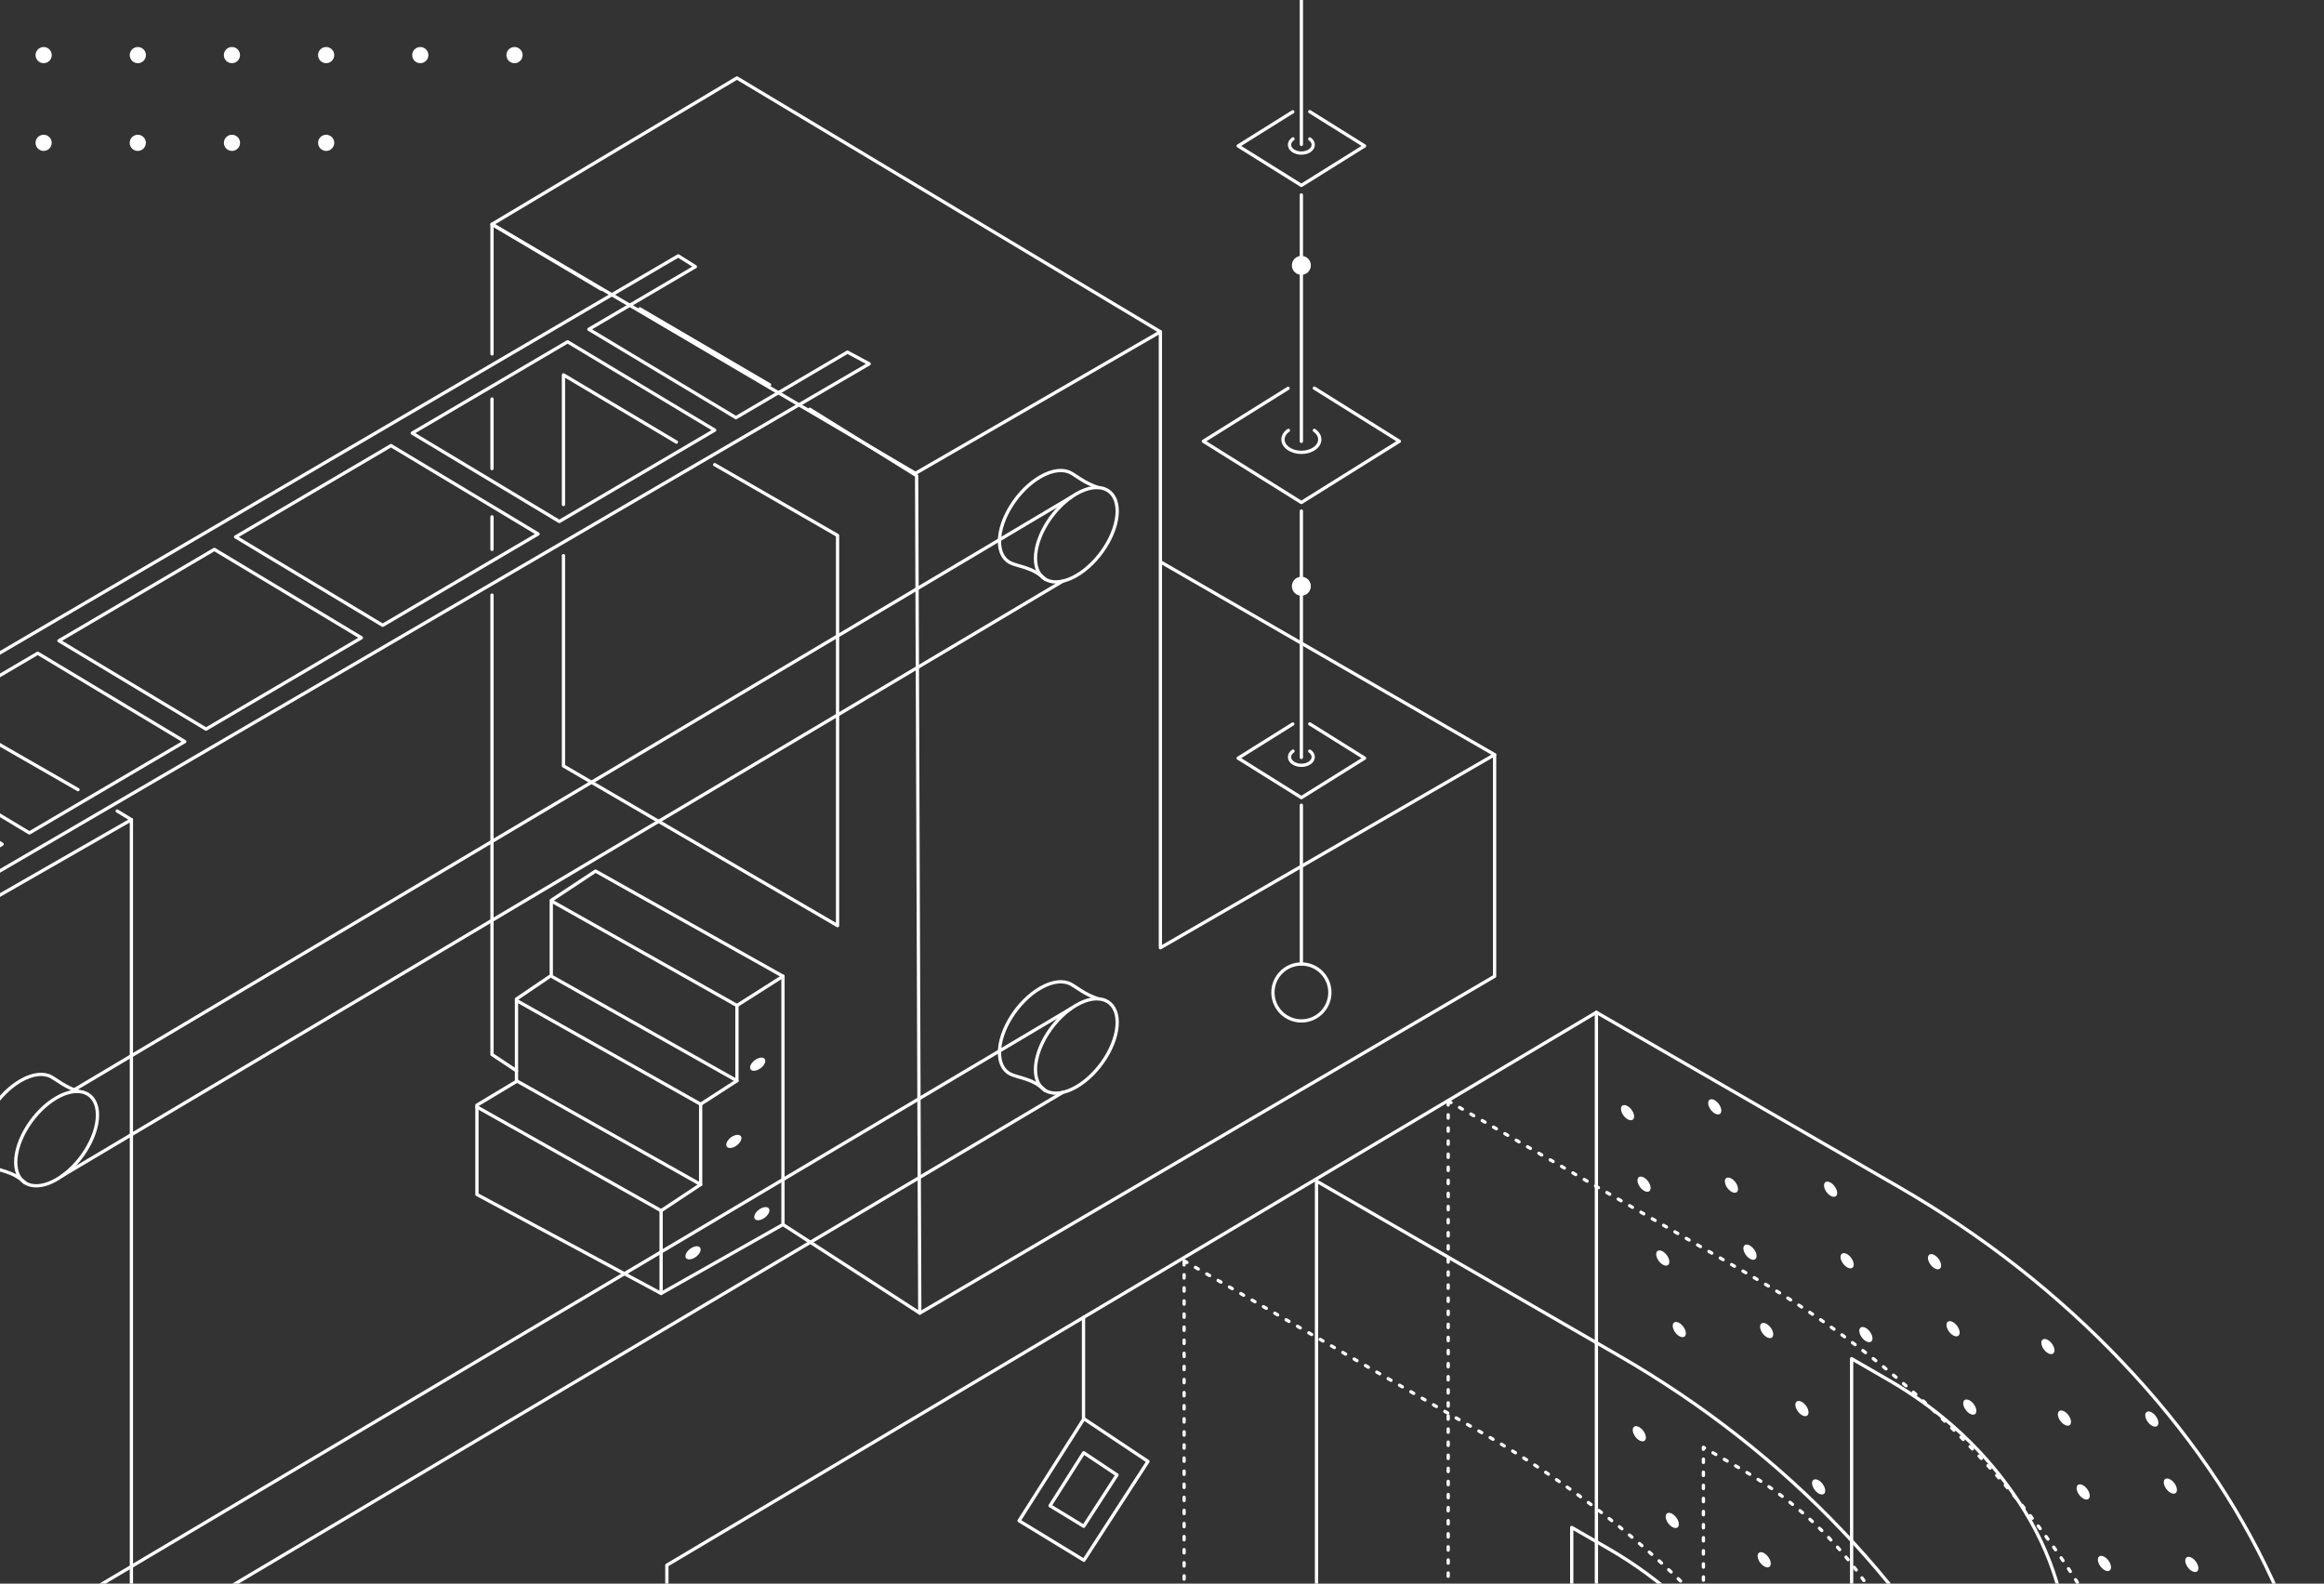 <svg width="474" height="323" viewBox="0 0 474 323" fill="none" xmlns="http://www.w3.org/2000/svg">
<rect x="0" y="0" width="474" height="323" fill="#333333" stroke="none"/>
<g clip-path="url(#clip0_4213_11808)">
<path d="M155.878 217.057C155.45 217.799 154.502 218.399 153.76 218.399C153.017 218.399 152.765 217.798 153.193 217.057C153.621 216.316 154.568 215.714 155.311 215.714C156.053 215.714 156.306 216.315 155.878 217.057Z" fill="white"/>
<path d="M151.014 232.809C150.586 233.551 149.638 234.151 148.896 234.151C148.154 234.151 147.901 233.55 148.329 232.809C148.757 232.067 149.705 231.466 150.447 231.466C151.189 231.466 151.442 232.068 151.014 232.809Z" fill="white"/>
<path d="M156.725 247.546C156.297 248.288 155.349 248.889 154.607 248.889C153.865 248.889 153.612 248.287 154.04 247.546C154.468 246.804 155.416 246.204 156.158 246.204C156.9 246.204 157.153 246.804 156.725 247.546Z" fill="white"/>
<path d="M142.698 255.529C142.27 256.272 141.322 256.872 140.58 256.872C139.838 256.872 139.585 256.27 140.013 255.529C140.441 254.787 141.389 254.187 142.131 254.187C142.873 254.186 143.126 254.787 142.698 255.529Z" fill="white"/>
<path d="M11.543 223.898C6.939 226.556 3.207 232.444 3.207 237.049C3.207 241.653 6.939 243.23 11.543 240.572C16.148 237.914 19.88 232.026 19.88 227.422C19.88 222.817 16.148 221.239 11.543 223.898Z" stroke="white" stroke-width="0.667" stroke-linecap="round" stroke-linejoin="round"/>
<path d="M15.97 222.606C13.068 221.591 11.741 220.336 10.425 219.622C8.898 218.792 6.677 218.999 4.204 220.426C-0.401 223.084 -4.133 228.973 -4.133 233.577C-4.133 235.7 -3.339 237.178 -2.033 237.897C-0.506 238.736 2.545 238.768 5.114 241.255" stroke="white" stroke-width="0.667" stroke-linecap="round" stroke-linejoin="round"/>
<path d="M219.528 100.729C214.923 103.387 211.191 109.275 211.191 113.88C211.191 118.484 214.923 120.061 219.528 117.403C224.132 114.746 227.864 108.857 227.864 104.253C227.864 99.648 224.132 98.07 219.528 100.729Z" stroke="white" stroke-width="0.667" stroke-linecap="round" stroke-linejoin="round"/>
<path d="M223.955 99.437C221.052 98.422 219.725 97.167 218.41 96.453C216.883 95.624 214.661 95.831 212.188 97.257C207.583 99.915 203.852 105.804 203.852 110.408C203.852 112.531 204.645 114.009 205.951 114.728C207.478 115.567 210.529 115.599 213.098 118.086" stroke="white" stroke-width="0.667" stroke-linecap="round" stroke-linejoin="round"/>
<path d="M26.8 353.437L-71.422 409.756V223.509L26.8 167.19V353.437Z" stroke="white" stroke-width="0.667" stroke-linecap="round" stroke-linejoin="round"/>
<path d="M-10.215 146.057L15.913 161.057" stroke="white" stroke-width="0.667" stroke-linecap="round" stroke-linejoin="round"/>
<path d="M23.902 165.411L26.806 167.19" stroke="white" stroke-width="0.667" stroke-linecap="round" stroke-linejoin="round"/>
<path d="M-24 151.863L7.694 133.236L37.692 151.259L6 169.887L-24 151.863Z" stroke="white" stroke-width="0.667" stroke-linecap="round" stroke-linejoin="round"/>
<path d="M12.023 130.689L43.716 112.06L73.716 130.083L42.023 148.712L12.023 130.689Z" stroke="white" stroke-width="0.667" stroke-linecap="round" stroke-linejoin="round"/>
<path d="M48.055 109.513L79.747 90.886L109.747 108.909L78.053 127.538L48.055 109.513Z" stroke="white" stroke-width="0.667" stroke-linecap="round" stroke-linejoin="round"/>
<path d="M84.078 88.339L115.77 69.711L145.769 87.735L114.077 106.362L84.078 88.339Z" stroke="white" stroke-width="0.667" stroke-linecap="round" stroke-linejoin="round"/>
<path d="M138.331 52.19L141.834 54.394L120.106 67.165L150.105 85.188L172.846 71.821L177.281 74.206L-5.615 180.895L-10.211 178.476L0.433 172.185L-28.598 154.766L-38.874 160.705L-43.113 158.395L138.331 52.19Z" stroke="white" stroke-width="0.667" stroke-linecap="round" stroke-linejoin="round"/>
<path d="M100.348 72.189V45.739L122.604 58.964" stroke="white" stroke-width="0.667" stroke-linecap="round" stroke-linejoin="round"/>
<path d="M114.922 102.907V76.457L137.965 90.173" stroke="white" stroke-width="0.667" stroke-linecap="round" stroke-linejoin="round"/>
<path d="M130.512 62.997L156.963 78.48" stroke="white" stroke-width="0.667" stroke-linecap="round" stroke-linejoin="round"/>
<path d="M165.179 83.478L186.952 97.026L187.596 267.826L159.695 249.763V199.119L121.47 177.668L112.438 183.636V198.958L105.341 203.756V220.57L97.277 225.408V243.634L134.835 263.813L159.695 249.763" stroke="white" stroke-width="0.667" stroke-linecap="round" stroke-linejoin="round"/>
<path d="M100.348 81.382V95.575" stroke="white" stroke-width="0.667" stroke-linecap="round" stroke-linejoin="round"/>
<path d="M100.348 105.413V112.06" stroke="white" stroke-width="0.667" stroke-linecap="round" stroke-linejoin="round"/>
<path d="M100.348 121.38V215.087L105.347 218.399" stroke="white" stroke-width="0.667" stroke-linecap="round" stroke-linejoin="round"/>
<path d="M159.699 199.12L150.304 205.087V220.434L142.904 225.219V241.592L134.84 246.936V263.813" stroke="white" stroke-width="0.667" stroke-linecap="round" stroke-linejoin="round"/>
<path d="M112.75 183.93L150.307 205.087" stroke="white" stroke-width="0.667" stroke-linecap="round" stroke-linejoin="round"/>
<path d="M112.75 199.277L150.307 220.435" stroke="white" stroke-width="0.667" stroke-linecap="round" stroke-linejoin="round"/>
<path d="M105.348 204.062L142.906 225.22" stroke="white" stroke-width="0.667" stroke-linecap="round" stroke-linejoin="round"/>
<path d="M105.348 220.435L142.906 241.592" stroke="white" stroke-width="0.667" stroke-linecap="round" stroke-linejoin="round"/>
<path d="M97.277 225.778L134.835 246.936" stroke="white" stroke-width="0.667" stroke-linecap="round" stroke-linejoin="round"/>
<path d="M145.767 94.769L170.827 109.212V188.798L114.922 156.218V113.316" stroke="white" stroke-width="0.667" stroke-linecap="round" stroke-linejoin="round"/>
<path d="M186.715 96.543L236.673 67.673L150.305 15.901L100.348 45.739L186.715 96.543Z" stroke="white" stroke-width="0.667" stroke-linecap="round" stroke-linejoin="round"/>
<path d="M236.672 114.59L304.834 153.922L236.672 193.313V67.673" stroke="white" stroke-width="0.667" stroke-linecap="round" stroke-linejoin="round"/>
<path d="M304.839 153.922V199.119L187.605 267.826" stroke="white" stroke-width="0.667" stroke-linecap="round" stroke-linejoin="round"/>
<path d="M218.476 101.397L14.68 222.549" stroke="white" stroke-width="0.667" stroke-linecap="round" stroke-linejoin="round"/>
<path d="M216.776 118.522L12.723 239.797" stroke="white" stroke-width="0.667" stroke-linecap="round" stroke-linejoin="round"/>
<path d="M219.528 205.008C214.923 207.666 211.191 213.554 211.191 218.158C211.191 222.763 214.923 224.34 219.528 221.682C224.132 219.024 227.864 213.136 227.864 208.531C227.864 203.927 224.132 202.348 219.528 205.008Z" stroke="white" stroke-width="0.667" stroke-linecap="round" stroke-linejoin="round"/>
<path d="M223.955 203.716C221.052 202.7 219.725 201.445 218.41 200.731C216.883 199.902 214.661 200.109 212.188 201.536C207.583 204.194 203.852 210.082 203.852 214.686C203.852 216.809 204.645 218.288 205.951 219.006C207.478 219.845 210.529 219.877 213.098 222.364" stroke="white" stroke-width="0.667" stroke-linecap="round" stroke-linejoin="round"/>
<path d="M218.475 205.676L-35.34 356.405" stroke="white" stroke-width="0.667" stroke-linecap="round" stroke-linejoin="round"/>
<path d="M216.775 222.799L-37.297 373.652" stroke="white" stroke-width="0.667" stroke-linecap="round" stroke-linejoin="round"/>
<path d="M267.138 22.778L278.32 29.764L265.426 37.819L252.531 29.764L263.676 22.801" stroke="white" stroke-width="0.667" stroke-linecap="round" stroke-linejoin="round"/>
<path d="M267.137 28.332C267.575 28.64 267.846 29.062 267.846 29.53C267.846 30.465 266.762 31.224 265.427 31.224C264.09 31.224 263.008 30.465 263.008 29.53C263.008 29.062 263.279 28.64 263.716 28.332" stroke="white" stroke-width="0.667" stroke-linecap="round" stroke-linejoin="round"/>
<path d="M267.138 147.648L278.32 154.634L265.426 162.69L252.531 154.634L263.676 147.672" stroke="white" stroke-width="0.667" stroke-linecap="round" stroke-linejoin="round"/>
<path d="M267.137 153.204C267.575 153.511 267.846 153.934 267.846 154.402C267.846 155.337 266.762 156.095 265.427 156.095C264.09 156.095 263.008 155.337 263.008 154.402C263.008 153.934 263.279 153.511 263.716 153.204" stroke="white" stroke-width="0.667" stroke-linecap="round" stroke-linejoin="round"/>
<path d="M268.078 79.167L285.415 89.999L265.424 102.488L245.434 89.999L262.711 79.204" stroke="white" stroke-width="0.667" stroke-linecap="round" stroke-linejoin="round"/>
<path d="M268.079 87.78C268.759 88.255 269.179 88.911 269.179 89.636C269.179 91.087 267.499 92.263 265.427 92.263C263.356 92.263 261.676 91.087 261.676 89.636C261.676 88.911 262.095 88.255 262.775 87.78" stroke="white" stroke-width="0.667" stroke-linecap="round" stroke-linejoin="round"/>
<path d="M265.426 -48.589V29.449" stroke="white" stroke-width="0.667" stroke-linecap="round" stroke-linejoin="round"/>
<path d="M265.426 39.754V90.021" stroke="white" stroke-width="0.667" stroke-linecap="round" stroke-linejoin="round"/>
<path d="M265.424 56.062C266.493 56.062 267.36 55.195 267.36 54.126C267.36 53.057 266.493 52.19 265.424 52.19C264.355 52.19 263.488 53.057 263.488 54.126C263.488 55.195 264.355 56.062 265.424 56.062Z" fill="white"/>
<path d="M265.426 104.228V154.495" stroke="white" stroke-width="0.667" stroke-linecap="round" stroke-linejoin="round"/>
<path d="M265.426 164.237V196.62" stroke="white" stroke-width="0.667" stroke-linecap="round" stroke-linejoin="round"/>
<path d="M265.424 121.504C266.493 121.504 267.36 120.637 267.36 119.568C267.36 118.499 266.493 117.632 265.424 117.632C264.355 117.632 263.488 118.499 263.488 119.568C263.488 120.637 264.355 121.504 265.424 121.504Z" fill="white"/>
<path d="M265.431 208.233C268.638 208.233 271.238 205.634 271.238 202.427C271.238 199.22 268.638 196.621 265.431 196.621C262.225 196.621 259.625 199.22 259.625 202.427C259.625 205.634 262.225 208.233 265.431 208.233Z" stroke="white" stroke-width="0.667" stroke-linecap="round" stroke-linejoin="round"/>
<path d="M325.598 206.482L387.276 242.093C404.472 252.021 419.658 263.93 432.816 277.774C445.983 291.622 456.205 306.463 463.484 322.28C470.763 338.097 474.398 353.874 474.398 369.599C474.398 385.342 470.763 396.922 463.484 404.333C456.205 411.744 445.982 414.781 432.816 413.426C419.658 412.076 404.472 406.432 387.276 396.503L325.598 360.893V206.482ZM385.068 354.641C396.242 361.092 405.173 363.054 411.868 360.511C418.555 357.981 421.902 350.903 421.902 339.289C421.902 327.675 418.554 316.731 411.868 306.48C405.173 296.224 396.242 287.855 385.068 281.403L377.654 277.122V350.36L385.068 354.641Z" stroke="white" stroke-width="0.667" stroke-linecap="round" stroke-linejoin="round"/>
<path d="M295.371 224.549L357.049 260.159C374.246 270.088 389.432 281.996 402.589 295.84C415.757 309.688 425.979 324.53 433.258 340.347C440.537 356.164 444.171 371.94 444.171 387.665C444.171 403.409 440.537 414.988 433.258 422.399C425.979 429.81 415.755 432.847 402.589 431.493C389.432 430.142 374.246 424.498 357.049 414.57L295.371 378.959V224.549ZM354.84 372.709C366.014 379.16 374.945 381.121 381.64 378.579C388.327 376.049 391.674 368.971 391.674 357.357C391.674 345.743 388.326 334.799 381.64 324.548C374.945 314.291 366.014 305.923 354.84 299.471L347.426 295.19V368.428L354.84 372.709Z" stroke="white" stroke-width="0.667" stroke-linecap="round" stroke-linejoin="round" stroke-dasharray="0.67 2"/>
<path d="M268.512 240.9L330.19 276.511C347.386 286.439 362.573 298.348 375.73 312.192C388.897 326.04 399.119 340.881 406.398 356.698C413.677 372.515 417.312 388.292 417.312 404.017C417.312 419.76 413.677 431.339 406.398 438.751C399.119 446.162 388.896 449.199 375.73 447.844C362.573 446.494 347.386 440.85 330.19 430.921L268.512 395.311V240.9ZM327.982 389.059C339.156 395.51 348.087 397.472 354.782 394.929C361.469 392.399 364.816 385.321 364.816 373.707C364.816 362.093 361.469 351.149 354.782 340.898C348.087 330.642 339.156 322.273 327.982 315.821L320.568 311.54V384.778L327.982 389.059Z" stroke="white" stroke-width="0.667" stroke-linecap="round" stroke-linejoin="round"/>
<path d="M241.508 257.166L303.186 292.776C320.382 302.705 335.569 314.613 348.726 328.457C361.894 342.305 372.115 357.147 379.394 372.964C386.673 388.781 390.308 404.557 390.308 420.283C390.308 436.026 386.673 447.605 379.394 455.016C372.115 462.427 361.892 465.464 348.726 464.11C335.569 462.759 320.382 457.116 303.186 447.187L241.508 411.577V257.166ZM300.977 405.326C312.15 411.777 321.081 413.739 327.777 411.196C334.464 408.666 337.811 401.588 337.811 389.974C337.811 378.36 334.463 367.416 327.777 357.165C321.081 346.909 312.15 338.54 300.977 332.088L293.563 327.807V401.045L300.977 405.326Z" stroke="white" stroke-width="0.667" stroke-linecap="round" stroke-linejoin="round" stroke-dasharray="0.67 2"/>
<path d="M353.143 240.385C353.885 240.813 354.486 241.761 354.486 242.503C354.486 243.245 353.884 243.498 353.143 243.07C352.401 242.642 351.801 241.694 351.801 240.952C351.799 240.211 352.401 239.957 353.143 240.385Z" fill="white"/>
<path d="M335.319 240.188C336.061 240.616 336.662 241.564 336.662 242.306C336.662 243.048 336.06 243.301 335.319 242.873C334.577 242.445 333.977 241.497 333.977 240.755C333.977 240.013 334.578 239.76 335.319 240.188Z" fill="white"/>
<path d="M349.737 224.407C350.479 224.835 351.08 225.783 351.08 226.525C351.08 227.267 350.478 227.52 349.737 227.092C348.995 226.664 348.395 225.717 348.395 224.974C348.395 224.232 348.995 223.979 349.737 224.407Z" fill="white"/>
<path d="M331.952 225.598C332.694 226.026 333.294 226.974 333.294 227.716C333.294 228.458 332.693 228.711 331.952 228.283C331.21 227.855 330.609 226.907 330.609 226.165C330.609 225.423 331.21 225.17 331.952 225.598Z" fill="white"/>
<path d="M360.327 270.036C361.069 270.464 361.669 271.412 361.669 272.154C361.669 272.896 361.068 273.149 360.327 272.721C359.585 272.293 358.984 271.345 358.984 270.603C358.984 269.862 359.586 269.608 360.327 270.036Z" fill="white"/>
<path d="M342.507 269.84C343.249 270.268 343.849 271.216 343.849 271.958C343.849 272.7 343.247 272.953 342.507 272.525C341.764 272.097 341.164 271.149 341.164 270.407C341.164 269.665 341.764 269.411 342.507 269.84Z" fill="white"/>
<path d="M356.925 254.058C357.667 254.487 358.267 255.434 358.267 256.176C358.267 256.919 357.665 257.171 356.925 256.743C356.182 256.315 355.582 255.368 355.582 254.625C355.582 253.885 356.182 253.63 356.925 254.058Z" fill="white"/>
<path d="M339.135 255.249C339.878 255.677 340.478 256.625 340.478 257.367C340.478 258.109 339.876 258.362 339.135 257.934C338.393 257.506 337.793 256.558 337.793 255.816C337.792 255.075 338.393 254.821 339.135 255.249Z" fill="white"/>
<path d="M370.928 301.932C371.671 302.36 372.271 303.307 372.271 304.049C372.271 304.792 371.669 305.045 370.928 304.617C370.186 304.188 369.586 303.241 369.586 302.499C369.586 301.758 370.186 301.503 370.928 301.932Z" fill="white"/>
<path d="M367.522 285.952C368.264 286.38 368.865 287.328 368.865 288.07C368.865 288.812 368.263 289.065 367.522 288.637C366.78 288.209 366.18 287.261 366.18 286.519C366.18 285.778 366.781 285.524 367.522 285.952Z" fill="white"/>
<path d="M334.35 291.091C335.092 291.519 335.693 292.467 335.693 293.209C335.693 293.951 335.091 294.204 334.35 293.776C333.608 293.348 333.008 292.4 333.008 291.658C333.008 290.917 333.608 290.663 334.35 291.091Z" fill="white"/>
<path d="M341.073 308.767C341.815 309.195 342.415 310.143 342.415 310.885C342.415 311.628 341.814 311.88 341.073 311.452C340.332 311.024 339.73 310.077 339.73 309.334C339.729 308.594 340.331 308.339 341.073 308.767Z" fill="white"/>
<path d="M394.565 256.001C395.307 256.429 395.908 257.377 395.908 258.119C395.908 258.861 395.306 259.114 394.565 258.686C393.823 258.258 393.223 257.31 393.223 256.568C393.223 255.826 393.823 255.573 394.565 256.001Z" fill="white"/>
<path d="M376.741 255.803C377.483 256.231 378.083 257.179 378.083 257.921C378.083 258.663 377.482 258.916 376.741 258.488C375.999 258.06 375.398 257.113 375.398 256.37C375.398 255.628 376 255.375 376.741 255.803Z" fill="white"/>
<path d="M373.366 241.213C374.108 241.641 374.708 242.589 374.708 243.331C374.708 244.073 374.107 244.326 373.366 243.898C372.624 243.47 372.023 242.522 372.023 241.78C372.023 241.04 372.624 240.785 373.366 241.213Z" fill="white"/>
<path d="M401.757 285.652C402.499 286.08 403.099 287.028 403.099 287.77C403.099 288.512 402.497 288.765 401.757 288.337C401.014 287.909 400.414 286.961 400.414 286.219C400.414 285.477 401.014 285.224 401.757 285.652Z" fill="white"/>
<path d="M398.346 269.674C399.089 270.102 399.689 271.049 399.689 271.792C399.689 272.534 399.087 272.787 398.346 272.359C397.604 271.931 397.004 270.983 397.004 270.241C397.004 269.499 397.604 269.244 398.346 269.674Z" fill="white"/>
<path d="M380.565 270.865C381.307 271.293 381.908 272.24 381.908 272.983C381.908 273.725 381.306 273.978 380.565 273.55C379.823 273.122 379.223 272.174 379.223 271.432C379.221 270.691 379.823 270.437 380.565 270.865Z" fill="white"/>
<path d="M438.882 288.092C439.624 288.52 440.224 289.468 440.224 290.21C440.224 290.952 439.622 291.205 438.882 290.777C438.139 290.349 437.539 289.401 437.539 288.659C437.539 287.918 438.141 287.664 438.882 288.092Z" fill="white"/>
<path d="M421.061 287.894C421.803 288.322 422.404 289.27 422.404 290.012C422.404 290.754 421.802 291.007 421.061 290.579C420.319 290.151 419.719 289.203 419.719 288.461C419.719 287.719 420.319 287.466 421.061 287.894Z" fill="white"/>
<path d="M417.69 273.305C418.432 273.733 419.033 274.68 419.033 275.423C419.033 276.165 418.431 276.418 417.69 275.99C416.948 275.562 416.348 274.614 416.348 273.872C416.348 273.131 416.949 272.877 417.69 273.305Z" fill="white"/>
<path d="M447.042 317.743C447.784 318.171 448.384 319.118 448.384 319.861C448.384 320.603 447.782 320.856 447.042 320.428C446.3 319.999 445.699 319.052 445.699 318.31C445.698 317.569 446.3 317.314 447.042 317.743Z" fill="white"/>
<path d="M429.221 317.546C429.964 317.974 430.564 318.921 430.564 319.664C430.564 320.406 429.962 320.659 429.221 320.231C428.479 319.802 427.879 318.855 427.879 318.113C427.879 317.372 428.481 317.117 429.221 317.546Z" fill="white"/>
<path d="M442.663 301.765C443.405 302.193 444.005 303.14 444.005 303.883C444.005 304.625 443.404 304.878 442.663 304.45C441.921 304.022 441.32 303.074 441.32 302.332C441.32 301.589 441.922 301.337 442.663 301.765Z" fill="white"/>
<path d="M424.882 302.955C425.624 303.383 426.224 304.331 426.224 305.073C426.224 305.815 425.622 306.068 424.882 305.64C424.139 305.212 423.539 304.264 423.539 303.522C423.539 302.781 424.141 302.527 424.882 302.955Z" fill="white"/>
<path d="M359.823 316.795C360.565 317.223 361.165 318.171 361.165 318.913C361.165 319.655 360.564 319.908 359.823 319.48C359.082 319.052 358.48 318.104 358.48 317.362C358.48 316.62 359.082 316.367 359.823 316.795Z" fill="white"/>
<path d="M325.595 206.482L136.012 319.243V333.883" stroke="white" stroke-width="0.667" stroke-linecap="round" stroke-linejoin="round"/>
<path d="M221.073 289.369L234.136 298.079L221.073 318.239L207.848 310.175L221.073 289.369Z" stroke="white" stroke-width="0.667" stroke-linecap="round" stroke-linejoin="round"/>
<path d="M221.036 296.304L227.823 300.829L221.036 311.304L214.164 307.114L221.036 296.304Z" stroke="white" stroke-width="0.667" stroke-linecap="round" stroke-linejoin="round"/>
<path d="M220.992 268.695V289.368" stroke="white" stroke-width="0.667" stroke-linecap="round" stroke-linejoin="round"/>
<path d="M28.102 30.784C29.013 30.784 29.751 30.046 29.751 29.135C29.751 28.225 29.013 27.486 28.102 27.486C27.191 27.486 26.453 28.225 26.453 29.135C26.453 30.046 27.191 30.784 28.102 30.784Z" fill="white"/>
<path d="M8.899 30.784C9.809 30.784 10.548 30.046 10.548 29.135C10.548 28.225 9.809 27.486 8.899 27.486C7.988 27.486 7.25 28.225 7.25 29.135C7.25 30.046 7.988 30.784 8.899 30.784Z" fill="white"/>
<path d="M66.524 30.784C67.435 30.784 68.173 30.046 68.173 29.135C68.173 28.225 67.435 27.486 66.524 27.486C65.613 27.486 64.875 28.225 64.875 29.135C64.875 30.046 65.613 30.784 66.524 30.784Z" fill="white"/>
<path d="M47.313 30.784C48.224 30.784 48.962 30.046 48.962 29.135C48.962 28.225 48.224 27.486 47.313 27.486C46.402 27.486 45.664 28.225 45.664 29.135C45.664 30.046 46.402 30.784 47.313 30.784Z" fill="white"/>
<path d="M8.903 12.887C9.813 12.887 10.552 12.149 10.552 11.238C10.552 10.328 9.813 9.589 8.903 9.589C7.992 9.589 7.254 10.328 7.254 11.238C7.254 12.149 7.992 12.887 8.903 12.887Z" fill="white"/>
<path d="M28.114 12.887C29.024 12.887 29.763 12.149 29.763 11.238C29.763 10.328 29.024 9.589 28.114 9.589C27.203 9.589 26.465 10.328 26.465 11.238C26.465 12.149 27.203 12.887 28.114 12.887Z" fill="white"/>
<path d="M47.305 12.887C48.216 12.887 48.954 12.149 48.954 11.238C48.954 10.328 48.216 9.589 47.305 9.589C46.395 9.589 45.656 10.328 45.656 11.238C45.656 12.149 46.395 12.887 47.305 12.887Z" fill="white"/>
<path d="M66.52 12.887C67.431 12.887 68.169 12.149 68.169 11.238C68.169 10.328 67.431 9.589 66.52 9.589C65.609 9.589 64.871 10.328 64.871 11.238C64.871 12.149 65.609 12.887 66.52 12.887Z" fill="white"/>
<path d="M85.723 12.887C86.634 12.887 87.372 12.149 87.372 11.238C87.372 10.328 86.634 9.589 85.723 9.589C84.812 9.589 84.074 10.328 84.074 11.238C84.074 12.149 84.812 12.887 85.723 12.887Z" fill="white"/>
<path d="M104.938 12.887C105.849 12.887 106.587 12.149 106.587 11.238C106.587 10.328 105.849 9.589 104.938 9.589C104.027 9.589 103.289 10.328 103.289 11.238C103.289 12.149 104.027 12.887 104.938 12.887Z" fill="white"/>
</g>
<defs>
<clipPath id="clip0_4213_11808">
<rect width="474" height="323" fill="white"/>
</clipPath>
</defs>
</svg>
